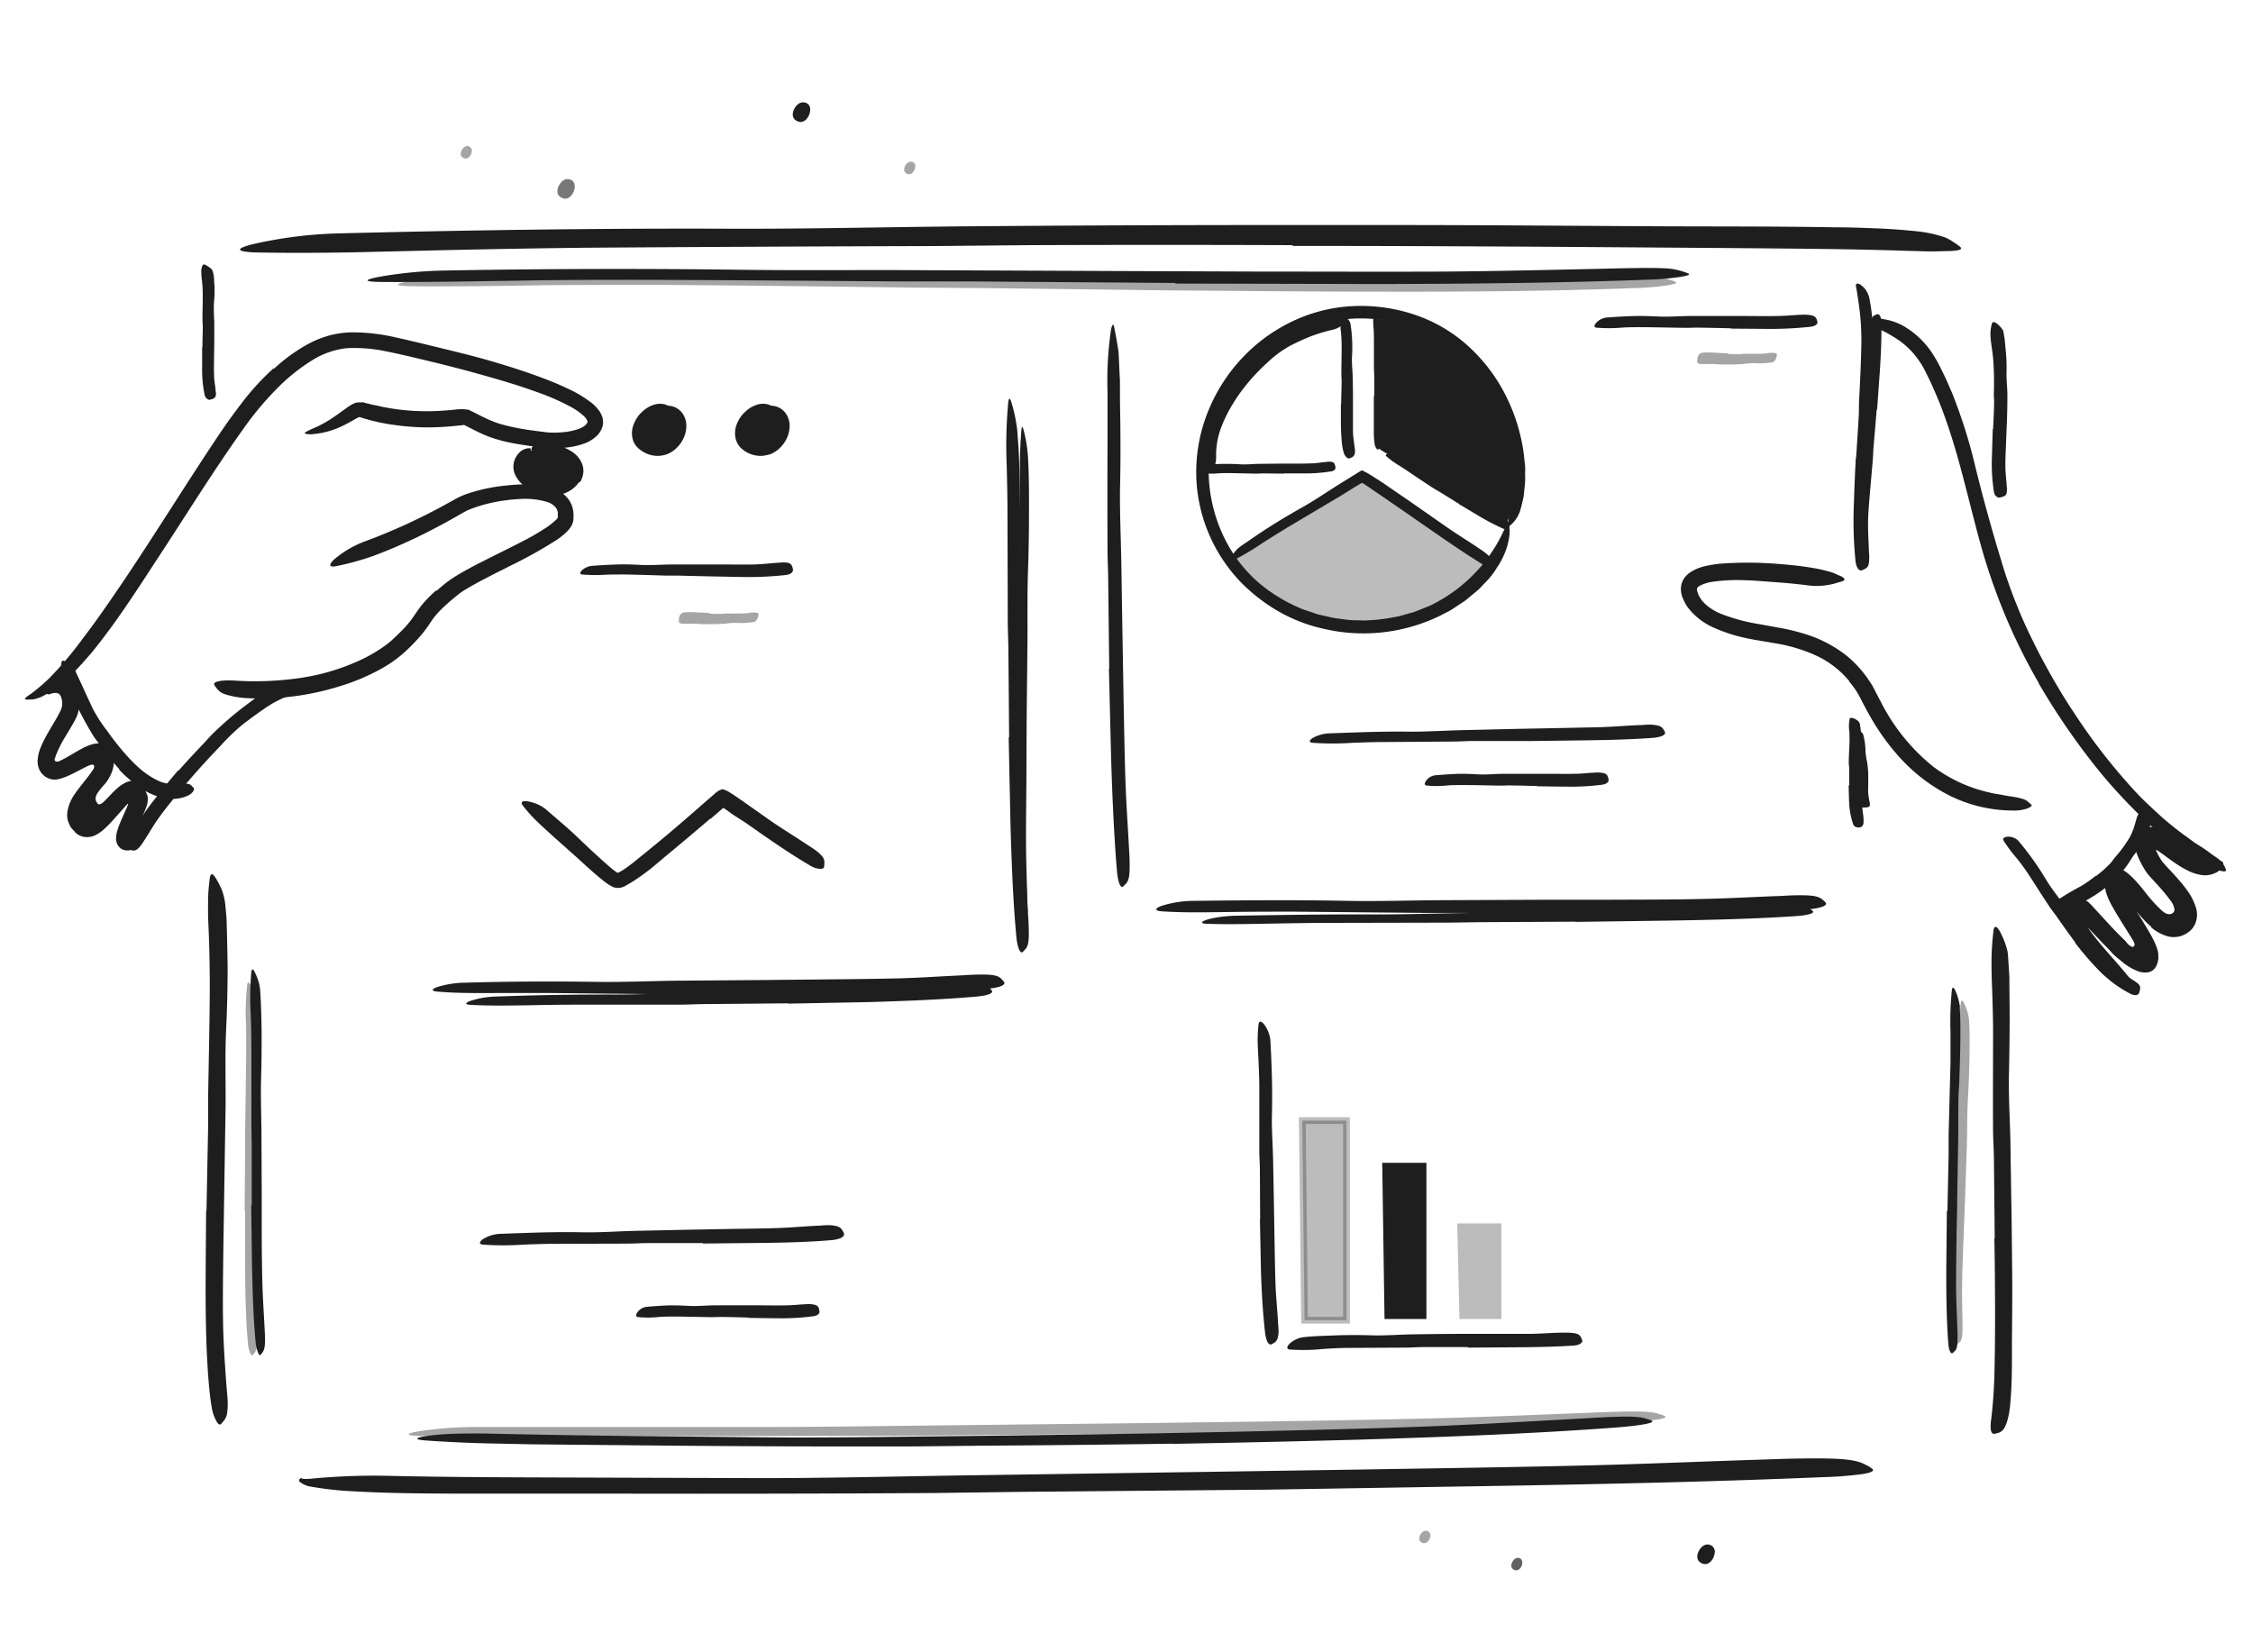 <svg xmlns="http://www.w3.org/2000/svg" width="236" height="173" fill="none"><path fill="#1E1E1E" d="m128.725 58.68 13.818-9.196 13.818 9.814s-15.614 14.07-27.636-.617z" opacity=".3"/><path fill="#1E1E1E" d="m21.63 126.801.172-8.806v-3.208c.064-3.775.159-7.545.172-11.316 0-1.674-.022-3.357-.081-5.018-.027-1.062-.105-2.132-.1-3.199 0-.535 0-1.07.023-1.606.022-.535.095-1.07.15-1.602.09-.671.317-.59.657-.036.222.37.42.753.593 1.148.205.533.336 1.092.39 1.66.041.545.118 1.09.132 1.634l.045 1.638c.027 1.089.05 2.182.06 3.276 0 2.187-.055 4.378-.16 6.579-.122 2.636-.027 5.372-.054 8.062-.048 2.959-.095 5.917-.14 8.875-.028 1.815-.056 3.63-.087 5.445-.031 2.754-.081 5.526-.036 8.258.04 2.123.186 4.206.335 6.288l.114 1.361a7.91 7.91 0 0 1-.027 1.815 1.659 1.659 0 0 1-.413.849 2.204 2.204 0 0 1-.25.276c-.14.1-.29 0-.453-.317a4.268 4.268 0 0 1-.49-1.434c-.171-.948-.258-1.91-.34-2.872-.08-.962-.13-1.946-.18-2.926-.087-1.97-.114-3.957-.123-5.949 0-2.958.032-5.93.054-8.893l.037.018zm-.426-90.439c0-.717.037-1.434.037-2.156 0-.258-.037-.521-.032-.785 0-.907.036-1.85.027-2.776-.005-.411-.03-.822-.077-1.23a6.626 6.626 0 0 1-.068-.79 3.91 3.91 0 0 1 0-.399c.02-.138.059-.274.113-.403.068-.173.223-.15.454 0 .136.082.267.171.394.267.124.1.213.237.254.39.072.258.113.523.122.79 0 .268.037.53.046.803a11.44 11.44 0 0 1-.064 1.624c-.024.663-.012 1.326.037 1.988v2.187l-.023 1.36c0 .681-.032 1.362 0 2.038 0 .522.104 1.039.154 1.556 0 .114.036.227.04.34a.695.695 0 0 1-.099.454.667.667 0 0 1-.335.195c-.068 0-.132.046-.19.06a.349.349 0 0 1-.291-.096.744.744 0 0 1-.254-.358c-.2-.938-.293-1.896-.276-2.854v-2.164l.031-.041zm114.199-10.685c-9.185-.034-18.368-.034-27.55 0l-10.046.095c-11.811.033-23.62.09-35.424.168-5.237.045-10.504.145-15.704.258l-10.028.24c-3.346.05-6.692.069-10.033 0-2.094-.108-1.813-.453-.054-.88a45.364 45.364 0 0 1 8.835-1.111c13.637-.34 27.27-.544 41.028-.49 8.224.032 16.774-.186 25.197-.254 9.255-.076 18.509-.12 27.763-.132h17.087c8.614 0 17.291.077 25.841.123 6.655.04 13.183 0 19.775.113 1.451 0 2.874.05 4.343.11a62.763 62.763 0 0 1 4.715.348 13.388 13.388 0 0 1 2.566.59c.345.147.674.33.979.55.242.146.471.313.684.498.209.245-.253.359-1.219.395-.476 0-1.102.032-1.854.036-.378 0-.781-.009-1.211-.027l-1.387-.036c-5.83-.2-11.864-.227-17.98-.286l-18.537-.131c-9.239-.055-18.524-.1-27.79-.096l.004-.081zm73.542 104.006-.082-8.14c0-.989-.081-1.978-.09-2.967-.027-3.494 0-6.987 0-10.481 0-1.552-.055-3.108-.104-4.646a56.344 56.344 0 0 1-.059-2.967c.016-.992.084-1.983.204-2.968.068-.617.335-.535.648 0 .191.345.356.702.494 1.071.086.222.168.454.24.722l.105.394c0 .136.031.272.04.418l.096 1.506.045.753v.753l.027 3.022c0 2.015-.023 4.038-.068 6.071-.072 2.427.1 4.954.15 7.441.039 2.722.081 5.457.127 8.203l.054 5.055c.027 2.554 0 5.118-.023 7.658 0 1.979.023 3.92-.131 5.899-.041.453-.059.866-.136 1.316-.05.349-.124.695-.222 1.034a2.875 2.875 0 0 1-.281.69 1.071 1.071 0 0 1-.735.585 1.633 1.633 0 0 1-.385.077c-.19 0-.295-.195-.331-.494a2.865 2.865 0 0 1 0-.54c0-.209.045-.454.077-.726.193-1.706.301-3.42.322-5.136.041-1.779.054-3.594.054-5.418 0-2.722-.022-5.445-.072-8.167l.036-.018zm-.172-84.736c.045-.908.095-1.86.108-2.786 0-.34-.036-.676-.027-1.012a33.33 33.33 0 0 0-.072-3.562c-.046-.53-.132-1.07-.204-1.61a7.293 7.293 0 0 1-.082-1.044c.008-.353.061-.704.159-1.044.054-.217.263-.186.512 0 .14.109.269.23.385.363.07.076.134.156.191.24.032.042.05.087.081.133.015.044.027.09.037.136l.081.494.046.25.022.245.091 1.002c.071.707.098 1.418.082 2.128-.032.862.095 1.743.09 2.61 0 .957-.022 1.905-.059 2.853l-.072 1.747c-.023.885-.086 1.77-.082 2.64 0 .681.086 1.362.132 2.024 0 .15.036.295.036.454 0 .553-.086.726-.485.83a2.12 2.12 0 0 1-.259.073c-.281.04-.553-.19-.621-.594a18.772 18.772 0 0 1-.208-3.73l.081-2.818.037-.022zm-76.661 111.088-25.192.227-9.19.122a4115 4115 0 0 1-32.392.064H50.972c-3.056 0-6.116 0-9.18-.064-1.533-.032-3.07-.082-4.602-.172a34.67 34.67 0 0 1-4.624-.499 2.296 2.296 0 0 1-1.165-.504.226.226 0 0 1-.073-.177.212.212 0 0 1 .055-.1c.054-.041.095-.081.127-.109.031-.027.036-.05.04-.041.005.01.041.096.173.114.317.023.636.015.952-.023a70.034 70.034 0 0 1 8.051-.29c6.211.145 12.44.154 18.683.177l18.777.059c7.517.036 15.342-.173 23.03-.286l25.388-.368 15.613-.236c7.879-.131 15.799-.24 23.624-.426 6.08-.145 12.037-.408 18.052-.599 1.324-.041 2.621-.1 3.958-.122 4.951-.096 6.546.063 7.603.657.244.113.474.255.684.422.213.236-.163.395-1.051.536a38.18 38.18 0 0 1-4.081.322c-10.726.454-22.059.717-33.438.907l-25.415.413-.041-.004zm-26.408-78.802-.073-8.861c0-1.076-.063-2.151-.068-3.23l-.031-11.39c0-1.687-.041-3.38-.082-5.05a49.03 49.03 0 0 1 .154-6.47c.073-.684.195-.566.367 0 .279.925.475 1.873.585 2.832l.118 1.638.054.821.028.821c.022 1.099.05 2.192.077 3.29.045 2.196.059 4.397 0 6.606-.046 2.645.09 5.395.131 8.099.046 2.973.088 5.948.127 8.925.027 1.815.053 3.645.077 5.49.05 2.772.077 5.558.168 8.307.068 2.137.222 4.233.335 6.352 0 .454.064.908.077 1.393.064 1.738 0 2.305-.408 2.682a1.792 1.792 0 0 1-.24.245c-.254.163-.557-.536-.657-1.815-.34-3.77-.49-7.754-.599-11.752-.063-2.971-.127-5.957-.185-8.938l.045.005zm10.486-7.209-.104-8.993c0-1.093-.064-2.187-.073-3.28a1238.49 1238.49 0 0 1 0-11.566v-5.131c-.075-2.197.05-4.396.372-6.57.177-.712.277-.545.372.027.063.295.131.699.226 1.193l.132.799.059.454.022.453.073 1.66.045.831v.83c0 1.11.012 2.222.037 3.335.022 2.224.031 4.456-.023 6.702-.054 2.681.082 5.472.131 8.217.046 3.025.094 6.05.146 9.074l.095 5.572c.059 2.813.099 5.64.199 8.43.077 2.173.231 4.297.345 6.443.022.453.059.934.072 1.41.05 1.775-.031 2.346-.453 2.723-.077.088-.161.17-.249.245-.259.154-.54-.549-.631-1.837-.312-3.816-.48-7.859-.603-11.92-.072-3.012-.149-6.043-.222-9.074l.032-.027zM81.975 104.13l-9.148-.023c-1.115 0-2.226.046-3.337.032l-11.787-.127h-5.218c-2.221 0-4.447.045-6.673-.15-.694-.054-.59-.268 0-.481a10.34 10.34 0 0 1 2.938-.454c4.533-.131 9.04-.149 13.6-.086 2.72.046 5.572-.077 8.364-.118l9.217-.072 5.671-.055c2.86-.032 5.74-.05 8.578-.122 2.212-.059 4.374-.213 6.56-.313.48-.023.947-.064 1.437-.073 1.813-.05 2.389.064 2.765.495.093.09.176.188.249.295.15.335-.562.589-1.867.698-3.89.322-8.007.454-12.141.518l-9.23.072.022-.036zm82.047-8.43-10.717-.078h-3.908l-13.782-.131c-2.035 0-4.08 0-6.106.027-2.603.023-5.2.114-7.821-.063-.825-.06-.684-.327 0-.577a11.385 11.385 0 0 1 3.437-.521c5.295-.06 10.599-.105 15.944 0 3.201.063 6.528-.046 9.797-.068l10.794-.046h6.646c3.35-.022 6.719 0 10.046-.086 2.589-.05 5.123-.195 7.68-.295.562 0 1.115-.063 1.682-.077 2.103-.054 2.784.054 3.232.48.112.086.213.185.3.296.204.331-.653.608-2.19.717-4.565.317-9.389.394-14.226.453l-10.813.032.005-.063zm30.398-47.704c.104-1.534.208-3.068.29-4.601.027-.558 0-1.12.041-1.679.109-1.97.195-3.938.231-5.898 0-.871-.027-1.747-.113-2.605a40.195 40.195 0 0 0-.454-3.207c-.059-.323.136-.39.454-.191.207.137.39.31.539.508.184.261.319.553.399.862.219 1.154.357 2.321.413 3.494.031.58.05 1.157.045 1.738-.005.58 0 1.157-.054 1.737-.091 1.384-.032 2.822-.073 4.234-.045 1.551-.118 3.103-.186 4.65l-.136 2.863c-.063 1.438-.149 2.89-.163 4.324 0 1.112.068 2.205.109 3.308 0 .24.036.476.041.721 0 .908-.091 1.194-.517 1.361a2.038 2.038 0 0 1-.268.127c-.281.082-.585-.294-.653-.957a42.428 42.428 0 0 1-.167-6.143c.045-1.552.113-3.104.195-4.656l.027.01zM135.012 35.3a16.493 16.493 0 0 0-8.296 12.105 16.053 16.053 0 0 0 2.14 10.06 14.87 14.87 0 0 0 3.173 3.725 17.044 17.044 0 0 0 4.221 2.536c.376.168.78.272 1.165.413l.59.2.607.14c.404.087.803.195 1.211.264l1.242.167a8.92 8.92 0 0 0 1.101.064c.368 0 .739.036 1.106 0 .739-.03 1.475-.107 2.204-.231.362-.069.725-.123 1.083-.2l1.066-.3.526-.15.512-.204 1.02-.403a16.239 16.239 0 0 0 4.565-3.204c.313-.344.653-.662.948-1.025l.843-1.112a14.607 14.607 0 0 0 1.405-2.413c.249-.527.417-.74.54-.676.122.063.185.394.136.934a7.148 7.148 0 0 1-.581 2.142 7.98 7.98 0 0 1-.725 1.306 7.532 7.532 0 0 1-1.025 1.362l-.539.567a4.56 4.56 0 0 1-.562.544l-1.202.998-1.305.863a5.039 5.039 0 0 1-.68.38l-.694.36a18.32 18.32 0 0 1-12.109 1.36 16.765 16.765 0 0 1-5.694-2.4 18.594 18.594 0 0 1-2.901-2.36 16.731 16.731 0 0 1-4.729-10.126 16.952 16.952 0 0 1 1.265-8.127 17.951 17.951 0 0 1 4.806-6.637 17.664 17.664 0 0 1 4.275-2.723 16.564 16.564 0 0 1 4.891-1.347c2.55-.283 5.13-.008 7.562.807a15.864 15.864 0 0 1 6.401 4.048 17.696 17.696 0 0 1 3.333 4.795 19.133 19.133 0 0 1 1.686 5.581c.05.431.095.858.145 1.284.05.427 0 .858.023 1.293.005.373-.016.746-.064 1.116-.036.336-.068.639-.095.908-.109.553-.222.993-.326 1.361a3.117 3.117 0 0 1-.358.844 3.496 3.496 0 0 1-.744.862c-.172.1-.222-.181-.154-.74.023-.28.104-.626.163-1.043.059-.418.113-.908.19-1.452a18.02 18.02 0 0 0-1.786-9.692 15.564 15.564 0 0 0-6.922-7.146 16.444 16.444 0 0 0-7.349-1.624c-2.542.04-5.035.712-7.254 1.956l-.05-.01z"/><path fill="#1E1E1E" d="M140.49 42.247c0-.753.04-1.511.045-2.269 0-.276-.032-.553-.027-.83 0-.971.036-1.951.027-2.927 0-.453-.023-.866-.055-1.293a7.519 7.519 0 0 1-.049-1.656c.027-.177.254-.168.494-.036a1.026 1.026 0 0 1 .539.699c.176 1.119.229 2.254.159 3.384-.045.686.05 1.389.068 2.083.023.767.027 1.534.032 2.3v3.567c.022.553.118 1.089.181 1.633.022.118.032.238.032.358a2.282 2.282 0 0 1-.027.286.625.625 0 0 1-.404.404 1.651 1.651 0 0 1-.172.064c-.172.04-.363-.141-.531-.454a5.716 5.716 0 0 1-.267-1.484 23.64 23.64 0 0 1-.077-1.52v-2.268l.032-.041zm3.459-.74c0-.73.027-1.461 0-2.196 0-.268-.032-.536-.032-.803v-2.84c0-.422 0-.844-.036-1.262a8.667 8.667 0 0 1 0-1.61c.041-.336.685.077.744.684.109 1.087.145 2.18.108 3.272-.027.658.055 1.361.082 2.014.023.745.041 1.489.041 2.233v1.36c0 .695-.027 1.39-.045 2.079 0 .535.036 1.062.045 1.597.009.116.009.233 0 .35a.877.877 0 0 1-.132.453.45.45 0 0 1-.24.181.604.604 0 0 1-.131.05c-.127.032-.254-.158-.349-.48a8.002 8.002 0 0 1-.096-1.434v-3.666l.041.018zm-9.472 8.103-2.135-.023c-.258 0-.517.028-.78.023l-2.756-.059c-.408 0-.816 0-1.22.032a6.687 6.687 0 0 1-1.564-.04c-.163-.033-.14-.219 0-.414a1.036 1.036 0 0 1 .68-.453 14.027 14.027 0 0 1 1.573-.087c.531 0 1.057 0 1.592.041.639.041 1.301-.027 1.954-.045l2.153-.023h1.328c.671 0 1.36 0 2.013-.027.517 0 1.025-.1 1.542-.145.113 0 .222-.032.34-.032.421 0 .557.063.639.363.021.065.037.132.05.2.036.226-.141.417-.454.453-.928.15-1.866.221-2.806.213h-2.144l-.005.023zm18.334 3.154-1.949-1.207c-.241-.145-.486-.277-.721-.426a133.36 133.36 0 0 1-2.466-1.638c-.363-.245-.735-.49-1.102-.722a9.237 9.237 0 0 1-1.36-.984c-.259-.232.421-.413.956-.087.957.586 1.918 1.157 2.852 1.815.558.395 1.201.7 1.813 1.044.671.377 1.333.771 1.995 1.161l1.224.722c.621.358 1.238.74 1.859 1.089.485.276.984.503 1.473.762.109.054.218.104.322.168.39.236.476.367.413.635 0 .06-.023.127-.041.182-.073.186-.322.226-.626.095a24.757 24.757 0 0 1-2.67-1.407l-1.972-1.175v-.027zm-7.361-.322-2.077-1.42a10.603 10.603 0 0 0-.517-.336l-.131-.086s-.036-.032-.054-.032a.254.254 0 0 0-.059.032l-.186.109-.544.326c-.526.318-1.038.663-1.569.976l-5.594 3.321c-.821.5-1.641 1.02-2.448 1.529a29.04 29.04 0 0 1-3.174 1.883c-.349.168-.381 0-.199-.313.123-.211.264-.412.421-.599.203-.258.445-.483.717-.667 1.038-.712 2.067-1.43 3.132-2.1a77.723 77.723 0 0 1 3.251-1.929c1.315-.744 2.616-1.638 3.93-2.46l1.084-.67.539-.336.413-.255.222-.122.054-.032.055.027.118.06c.149.077.303.15.453.235l.304.182c.19.113.367.236.548.35.363.23.717.453 1.075.707l2.597 1.783 3.904 2.723c1.011.698 2.04 1.324 3.051 2.005.222.154.453.295.666.454.294.21.558.461.785.744.115.167.167.37.145.571a1.65 1.65 0 0 1 0 .223c-.028.095-.145.1-.349.068a2.262 2.262 0 0 1-.776-.322c-1.813-1.112-3.694-2.414-5.571-3.712-1.392-.962-2.788-1.946-4.194-2.895l-.022-.022zm14.542 25.172h-5.69c-.689 0-1.36.054-2.072.059l-7.317.05c-1.083 0-2.171.045-3.241.081a30.33 30.33 0 0 1-4.162 0c-.453-.04-.363-.276 0-.508a3.965 3.965 0 0 1 1.813-.485c2.798-.1 5.608-.218 8.451-.173 1.695 0 3.463-.104 5.195-.154l5.731-.136 3.531-.068 5.336-.109c1.36-.045 2.72-.159 4.08-.218.304 0 .599-.04.907-.045.403-.028.807.012 1.197.118a.822.822 0 0 1 .512.404 1.5 1.5 0 0 1 .145.258c.091.282-.376.508-1.183.59-2.403.182-4.951.24-7.512.272l-5.73.073.009-.01zM73.62 130.205h-5.825c-.707 0-1.415.055-2.122.055l-7.498.022c-1.106 0-2.221.041-3.323.082-1.42.102-2.846.102-4.266 0-.453-.046-.367-.313 0-.572a3.713 3.713 0 0 1 1.854-.558c2.865-.104 5.748-.227 8.659-.159 1.736.032 3.545-.104 5.322-.149l5.894-.127 3.627-.064c1.813-.036 3.658-.045 5.472-.104 1.405-.046 2.788-.177 4.189-.245.308 0 .612-.046.906-.05a3.4 3.4 0 0 1 1.229.127.87.87 0 0 1 .526.453c.056.093.105.19.145.291.09.327-.39.585-1.215.68-2.457.214-5.064.273-7.707.304l-5.871.059.005-.045zm87.429-47.872a159.53 159.53 0 0 0-2.942-.068c-.358 0-.716.032-1.074.022-1.261-.022-2.526-.058-3.79-.058-.563 0-1.125 0-1.682.045a10.39 10.39 0 0 1-2.158 0c-.227-.036-.191-.277 0-.522a1.36 1.36 0 0 1 .929-.544 57.158 57.158 0 0 1 2.176-.145c.73-.032 1.465 0 2.203.04.885.06 1.814-.04 2.698-.054h4.787c.907 0 1.854.023 2.775 0 .716 0 1.419-.1 2.135-.127a4.2 4.2 0 0 1 .476 0c.598.05.784.181.866.522.023.075.04.153.05.231.022.259-.24.454-.649.513a25.353 25.353 0 0 1-3.848.204c-.984 0-1.972-.027-2.961-.032l.009-.027zM78.44 138.009c-.98-.032-1.963-.059-2.942-.068-.359 0-.717.027-1.075.023-1.26-.023-2.525-.059-3.79-.064-.562 0-1.124 0-1.682.05a10.66 10.66 0 0 1-2.158 0c-.226-.036-.19-.277 0-.526a1.365 1.365 0 0 1 .907-.54c.72-.064 1.446-.118 2.176-.146.73-.027 1.465 0 2.203.041.885.055 1.814-.041 2.698-.054h4.787c.907 0 1.854.023 2.775 0 .716 0 1.419-.095 2.135-.123.151-.008.302-.008.453 0 .599.05.79.182.866.522.023.077.04.156.05.236.023.254-.24.454-.648.508a25.929 25.929 0 0 1-3.85.209c-.983 0-1.971-.032-2.96-.032l.055-.036zM181.318 34.388a234.576 234.576 0 0 0-3.568-.072c-.43 0-.866.031-1.301.022-1.528-.022-3.06-.063-4.588-.068-.68 0-1.36 0-2.035.05a15.69 15.69 0 0 1-2.612 0c-.272-.032-.231-.277 0-.522a1.764 1.764 0 0 1 1.129-.544c.88-.064 1.764-.118 2.648-.145.884-.028 1.772 0 2.665.04 1.066.06 2.177-.036 3.265-.05h5.816c1.12 0 2.267.028 3.359 0 .862 0 1.714-.1 2.58-.13.19 0 .376-.024.571 0 .716.04.957.185 1.061.525.028.076.051.153.068.232.032.258-.281.453-.771.503a38.215 38.215 0 0 1-4.687.218l-3.586-.027-.014-.032z"/><path fill="#1E1E1E" d="M181 37.07c.412.027.83.031 1.251.027.154 0 .308-.041.454-.041h1.659a6.59 6.59 0 0 0 .735-.05c.315-.07.641-.07.956 0 .1.027.082.25 0 .477-.081.226-.217.453-.385.453a7.206 7.206 0 0 1-1.859.1c-.39-.001-.78.03-1.165.09-.431.028-.871.042-1.306.05h-.812c-.412 0-.825-.045-1.242-.054-.322 0-.648.028-.988 0a1.284 1.284 0 0 1-.227 0c-.277-.05-.327-.2-.272-.513 0-.068 0-.136.036-.2a.615.615 0 0 1 .408-.453 7.488 7.488 0 0 1 1.528 0c.395 0 .798.05 1.215.045l.014.069zM74.32 64.27c.412.028.834.032 1.255.028.154 0 .304-.04.454-.04h1.66c.246-.004.493-.02.738-.05.314-.071.639-.071.952 0 .1.026.087.249 0 .476-.086.227-.217.453-.385.453a7.355 7.355 0 0 1-1.854.105 6.829 6.829 0 0 0-1.17.086c-.454.027-.866.04-1.306.05h-.812c-.412 0-.825-.046-1.237-.055-.322 0-.653.032-.989 0a1.262 1.262 0 0 1-.227 0c-.28-.05-.33-.2-.276-.512 0-.068 0-.136.036-.2a.64.64 0 0 1 .408-.454 7.473 7.473 0 0 1 1.528 0c.4 0 .803.05 1.215.046l.01.068z" opacity=".4"/><path fill="#1E1E1E" d="M70.29 43.281c-2.218-2.015-5.101 2.45-2.399 3.558 2.843 1.166 4.693-3.826 1.256-3.703"/><path fill="#1E1E1E" d="M69.795 47.597a2.772 2.772 0 0 1-1.474.095c-.47-.094-.912-.3-1.287-.599a2.165 2.165 0 0 1-.69-.875 2.489 2.489 0 0 1 .05-1.815c.2-.516.524-.975.944-1.334.366-.34.81-.585 1.292-.713a1.976 1.976 0 0 1 1.002 0c.319.089.6.278.802.54.127.159-.086.318-.353.454a2.08 2.08 0 0 1-.735.227 1.228 1.228 0 0 0-.87.172 3.022 3.022 0 0 0-.875.822 1.276 1.276 0 0 0-.222.703c-.006.218.054.433.172.617a1.592 1.592 0 0 0 1.419.626 1.66 1.66 0 0 0 .961-.454 1.96 1.96 0 0 0 .676-1.51.826.826 0 0 0-.222-.509.934.934 0 0 0-.454-.222l-.231-.037c-.304-.058-.417-.104-.508-.485 0-.082-.05-.159-.063-.227a.505.505 0 0 1 .521-.567c.33-.041.664 0 .975.118.37.147.686.403.907.735.215.33.338.713.358 1.107.018.352-.028.704-.136 1.04a3.315 3.315 0 0 1-.735 1.265 3.13 3.13 0 0 1-1.233.84l.01-.014zm11.266-4.316c-2.217-2.015-5.1 2.45-2.399 3.558 2.843 1.166 4.693-3.826 1.256-3.703"/><path fill="#1E1E1E" d="M80.571 47.597a2.79 2.79 0 0 1-1.478.095c-.47-.094-.912-.3-1.287-.599a2.114 2.114 0 0 1-.662-.875 2.489 2.489 0 0 1 .045-1.815c.2-.516.524-.975.943-1.334.366-.34.81-.585 1.292-.713a1.976 1.976 0 0 1 1.002 0c.319.089.6.278.803.54.127.159-.086.318-.354.454a2.08 2.08 0 0 1-.734.227 1.228 1.228 0 0 0-.87.172c-.344.212-.64.491-.871.822a1.244 1.244 0 0 0-.227.703c-.005.218.055.433.172.617a1.597 1.597 0 0 0 1.424.626c.36-.043.695-.202.956-.454a1.96 1.96 0 0 0 .676-1.51.776.776 0 0 0-.222-.509.934.934 0 0 0-.43-.222l-.232-.037c-.3-.058-.417-.104-.508-.485 0-.082-.05-.159-.063-.227a.505.505 0 0 1 .521-.567c.33-.041.665 0 .975.118.37.147.686.403.907.735.215.33.338.713.358 1.107.018.352-.028.704-.136 1.04a3.315 3.315 0 0 1-.735 1.265 3.13 3.13 0 0 1-1.233.84l-.032-.014zm-34.85 14.292a24.31 24.31 0 0 1 1.088-.908c.397-.297.81-.571 1.238-.821a39.89 39.89 0 0 1 2.434-1.316c1.623-.83 3.246-1.606 4.815-2.436a24.67 24.67 0 0 0 1.65-.971c.49-.299.946-.65 1.36-1.048.095-.123.109-.127.122-.195.014-.069 0-.173 0-.25a2.49 2.49 0 0 0 0-.268 1.099 1.099 0 0 0-.167-.453 1.858 1.858 0 0 0-.939-.645 8.244 8.244 0 0 0-2.978-.304c-1.06.06-2.113.211-3.147.454a15.37 15.37 0 0 0-1.527.454c-.245.086-.49.181-.717.281l-.321.163-.354.205c-1.813 1.043-3.654 2.023-5.53 2.88a49.943 49.943 0 0 1-3.682 1.53 28.31 28.31 0 0 1-3.84 1.057c-.811.163-.784-.186-.218-.708a10.771 10.771 0 0 1 3.033-1.815 62.828 62.828 0 0 0 8.95-4.11l.906-.5c.343-.177.7-.329 1.066-.453 1.346-.45 2.74-.74 4.152-.867a14.043 14.043 0 0 1 4.08.104c.37.082.73.2 1.075.354.384.166.733.403 1.029.7.318.323.55.723.67 1.16l.073.323.027.322c.012.102.012.206 0 .308v.345c-.03.155-.074.307-.13.454-.06.137-.137.267-.228.386-.07.099-.147.193-.23.28a2.304 2.304 0 0 1-.237.237 7.75 7.75 0 0 1-.956.748 46.637 46.637 0 0 1-4.842 2.7c-1.618.826-3.264 1.615-4.76 2.527-.231.145-.453.29-.657.454-.204.163-.408.327-.617.504-.422.354-.825.717-1.206 1.093a7.71 7.71 0 0 0-1.01 1.198c-.31.487-.648.955-1.012 1.402a21.01 21.01 0 0 1-1.813 1.878 13.36 13.36 0 0 1-2.149 1.561 21.991 21.991 0 0 1-4.787 2.042 27.934 27.934 0 0 1-7.839 1.234c-.58 0-1.156 0-1.745-.036a9.028 9.028 0 0 1-2.267-.404 1.696 1.696 0 0 1-.907-.653 2.191 2.191 0 0 1-.24-.345c-.136-.332.78-.531 2.267-.427 2.27.139 4.55.041 6.8-.29a22.773 22.773 0 0 0 6.546-2.01c.756-.369 1.48-.798 2.167-1.284.164-.123.331-.24.49-.368.159-.127.3-.245.453-.394.322-.3.64-.6.939-.908.292-.295.57-.606.83-.93.253-.313.453-.635.743-1.043.287-.429.608-.832.961-1.207.345-.368.698-.708 1.052-1.021l.036.05z"/><path fill="#1E1E1E" d="M28.69 38.635a17.558 17.558 0 0 1 3.68-2.654 10.654 10.654 0 0 1 2.2-.862 9.764 9.764 0 0 1 2.347-.309c1.499.003 2.992.175 4.452.513 1.433.313 2.793.645 4.194.985 2.026.499 4.08.98 6.07 1.57 1.773.522 3.536 1.084 5.282 1.746.87.327 1.736.686 2.588 1.094.893.404 1.734.913 2.507 1.515.211.172.406.364.58.572.21.241.374.52.481.821.125.353.134.736.027 1.094-.107.32-.282.614-.512.862-.4.401-.887.704-1.423.885a7.247 7.247 0 0 1-1.465.363 10.6 10.6 0 0 1-2.91.045 48.62 48.62 0 0 1-2.757-.4 15.99 15.99 0 0 1-2.824-.734 16.093 16.093 0 0 1-1.333-.595l-1.197-.608a.417.417 0 0 0-.263 0l-.503.05a29.404 29.404 0 0 1-3.146.177 24.794 24.794 0 0 1-3.572-.272c-.3-.036-.594-.09-.907-.145a12.06 12.06 0 0 1-.88-.182c-.29-.072-.584-.136-.875-.222l-.453-.132-.213-.068-.109-.032s-.027 0-.032-.027a.453.453 0 0 0-.258.073c-.181.09-.38.209-.58.322-.4.222-.816.454-1.247.64-.87.4-1.803.65-2.756.74a2.445 2.445 0 0 1-.744 0c-.154-.032-.222-.073-.213-.123.01-.05.34-.223.848-.454a11.33 11.33 0 0 0 1.917-1.02 26.51 26.51 0 0 0 1.184-.827l.684-.485.218-.136a2.12 2.12 0 0 1 .38-.186.53.53 0 0 1 .205-.06 1.54 1.54 0 0 1 .208-.026c.073 0 .14.031.213 0h.209v.036-.036h.054l.25.068.158.04.322.082c.213.055.453.1.648.136l.649.15.653.118c.87.152 1.75.252 2.633.3a24.73 24.73 0 0 0 2.657 0c.453-.028.907-.06 1.36-.105l.69-.068h.185c.103-.012.206-.012.308 0 .113 0 .226.013.336.036h.122l.159.06.907.453c.263.136.521.268.775.386.49.236.996.436 1.514.599 1.095.31 2.212.537 3.341.68l.875.118c.277.032.617.082.834.1.541.032 1.084.022 1.623-.032a6.848 6.848 0 0 0 1.528-.322 3.17 3.17 0 0 0 .594-.29c.14-.118.286-.232.322-.34a.234.234 0 0 0 .036-.236 1.61 1.61 0 0 0-.358-.49 6.905 6.905 0 0 0-1.414-.99 24.723 24.723 0 0 0-3.473-1.52c-2.425-.88-4.946-1.583-7.453-2.268a157.69 157.69 0 0 0-4.157-1.048c-1.392-.336-2.793-.676-4.167-.948a16.368 16.368 0 0 0-4.08-.35 8.485 8.485 0 0 0-3.708 1.266 19.83 19.83 0 0 0-3.962 3.24 31.964 31.964 0 0 0-3.31 4.02c-3.087 4.328-5.92 8.915-8.84 13.361-2.267 3.462-4.447 6.897-7.077 10.1l-.906 1.03c-.309.332-.613.672-.943.999a13.336 13.336 0 0 1-2.88 2.268c-.18.095-.335.186-.489.254-.154.068-.295.11-.426.15-.216.08-.445.12-.675.118a3.162 3.162 0 0 1-.517 0c-.186-.041 0-.245.503-.558.72-.536 1.403-1.12 2.045-1.747a37.91 37.91 0 0 0 3.477-4.142c1.12-1.457 2.194-2.986 3.255-4.538 2.135-3.103 4.211-6.352 6.297-9.591 1.55-2.414 3.11-4.837 4.737-7.26a63.323 63.323 0 0 1 2.584-3.562c.454-.58.948-1.161 1.47-1.72a28.704 28.704 0 0 1 1.586-1.564l.045.05z"/><path fill="#1E1E1E" d="M55.618 47.215a1.678 1.678 0 0 0-1.423 1.815c.136 1.24 1.868 2.147 2.97 2.27 2.874.38 5.708-3.63-1.547-4.085z"/><path fill="#1E1E1E" d="M60.655 50.491a3.061 3.061 0 0 1-1.201 1.04c-.44.223-.919.361-1.41.407a3.558 3.558 0 0 1-1.075 0 4.948 4.948 0 0 1-1.628-.703 3.91 3.91 0 0 1-1.255-1.27 2.062 2.062 0 0 1-.218-1.68c.11-.343.304-.655.562-.907.27-.267.632-.421 1.011-.431.25 0 .181.231.077.454a5.04 5.04 0 0 1-.285.68 1.217 1.217 0 0 0-.268.75.675.675 0 0 0 0 .212c.118.419.366.789.707 1.058.5.41 1.115.656 1.76.703a2.66 2.66 0 0 0 1.904-.608 1.066 1.066 0 0 0 .453-.935c-.086-.49-.734-.93-1.4-1.116a5.762 5.762 0 0 0-1.656-.159h-.367a.797.797 0 0 1-.453-.145.807.807 0 0 1-.19-.454c0-.086-.041-.168-.05-.25a.453.453 0 0 1 .126-.371.716.716 0 0 1 .454-.255 4.63 4.63 0 0 1 1.727.041 5.33 5.33 0 0 1 1.814.685c.523.302.934.765 1.17 1.32.13.33.173.685.127 1.035a2.333 2.333 0 0 1-.331.908l-.105-.009zm13.769 9.882-3.405-.082h-1.242c-1.46-.045-2.92-.095-4.38-.118-.648 0-1.296 0-1.94.023-.827.054-1.658.046-2.484-.023-.263-.032-.227-.231 0-.454.3-.267.682-.427 1.083-.453a66.83 66.83 0 0 1 2.526-.14c.843-.028 1.686 0 2.538.044 1.02.055 2.077-.031 3.115-.045h5.544c1.07 0 2.14.023 3.2 0 .821-.023 1.633-.122 2.454-.177.176 0 .358-.036.543-.036.676-.023.93.127 1.025.494.03.083.05.168.063.255.023.276-.258.503-.716.562a35.179 35.179 0 0 1-4.483.213l-3.441-.063zm-.001 25.354a344.01 344.01 0 0 1-4.737 3.988c-.585.48-1.147.993-1.755 1.456-.48.363-.97.722-1.491 1.062a10.48 10.48 0 0 1-.853.504 1.51 1.51 0 0 1-1.36.181l-.394-.213c-.131-.082-.204-.14-.286-.195a4.113 4.113 0 0 1-.453-.35c-.3-.236-.585-.476-.866-.721a83.872 83.872 0 0 1-1.641-1.48l-2.652-2.363c-.553-.508-1.115-1.007-1.655-1.53a15.253 15.253 0 0 1-1.51-1.682c-.29-.382-.054-.513.454-.454a4.105 4.105 0 0 1 1.94.826c1.143 1.002 2.321 1.964 3.414 3.017A89.829 89.829 0 0 0 63.9 90.83c.145.122.295.254.453.358l.195.146.077.059a.154.154 0 0 0 .159 0c.085-.031.166-.072.24-.123.295-.177.581-.37.857-.576.571-.422 1.138-.908 1.705-1.361a155.77 155.77 0 0 0 4.733-3.98l1.441-1.256.726-.63.453-.391c.16-.157.352-.277.562-.354a.34.34 0 0 1 .231-.04c.079.02.156.046.231.076.16.06.312.137.454.232.349.208.49.313.707.453l1.197.835 2.366 1.67c1.229.848 2.48 1.606 3.713 2.427.268.182.544.345.812.536.367.233.696.522.975.857.141.217.197.48.158.735 0 .107-.01.213-.027.318-.045.15-.2.19-.453.181a2.149 2.149 0 0 1-.998-.34c-2.266-1.32-4.533-2.917-6.8-4.51l-1.292-.826-.626-.453-.308-.21-.059-.04h-.023l-.14.123-1.197 1.034v-.054zm57.576 41.982-.027-5.177c0-.626-.055-1.252-.059-1.883v-6.638c0-.984-.046-1.973-.086-2.949-.028-.626-.073-1.252-.087-1.883-.011-.632.021-1.264.096-1.892.045-.39.294-.335.571 0 .365.477.594 1.045.662 1.643.14 2.545.231 5.1.168 7.681-.046 1.543.077 3.144.117 4.723l.096 5.205.054 3.207c.032 1.616.05 3.244.109 4.851.045 1.247.177 2.468.249 3.707 0 .276.045.544.05.821.043.37.009.746-.1 1.102a.8.8 0 0 1-.399.454 1.667 1.667 0 0 1-.249.136c-.277.082-.512-.34-.63-1.066-.254-2.178-.386-4.496-.454-6.806-.036-1.733-.068-3.471-.104-5.209l.023-.027zm21.76 13.389h-4.719c-.576 0-1.147.05-1.723.055l-6.075.031c-.906 0-1.813.059-2.693.114a19.819 19.819 0 0 1-3.445.054c-.363-.036-.322-.308-.027-.599a2.612 2.612 0 0 1 1.487-.694c.58-.068 1.165-.1 1.75-.127l1.754-.068a57.768 57.768 0 0 1 3.532 0c1.414.05 2.878-.072 4.325-.1a443.29 443.29 0 0 1 4.769-.05h7.376c1.142 0 2.266-.104 3.409-.127h.752c.943.032 1.247.155 1.406.558.042.082.076.167.104.255.064.254-.34.526-1.006.544-1.986.132-4.08.163-6.22.177l-4.751.032-.005-.055zm59.801-69.55a61.525 61.525 0 0 1-4.669-10.054 61.454 61.454 0 0 1-1.243-3.83c-1.292-4.537-2.226-9.128-3.758-13.511a41.62 41.62 0 0 0-2.412-5.645 9.79 9.79 0 0 0-1.079-1.529 8.896 8.896 0 0 0-1.36-1.243 14.656 14.656 0 0 0-3.373-1.756c-.757-.299-.58-.535.182-.617a5.954 5.954 0 0 1 1.541.082c.74.123 1.451.38 2.099.758a9.07 9.07 0 0 1 3.151 3.176c.204.313.367.635.544.962l.453.934c.309.622.567 1.262.848 1.897a54.55 54.55 0 0 1 2.466 7.858 186.698 186.698 0 0 0 2.657 9.62 51.106 51.106 0 0 0 1.813 5.126c.68 1.679 1.483 3.312 2.317 4.932 1.056 1.974 2.171 3.93 3.414 5.794a62.208 62.208 0 0 0 6.206 8.063c.87.975 1.813 1.85 2.765 2.722.952.871 1.954 1.67 3.001 2.414l.676.499c.231.154.453.3.707.454.453.285.793.535 1.084.757.29.223.548.368.739.522.296.208.533.49.689.817.062.116.113.238.154.363.068.336-.821.131-2.267-.572a31.98 31.98 0 0 1-5.893-4.32 55.026 55.026 0 0 1-5.114-5.444 72.785 72.785 0 0 1-6.347-9.206l.009-.023zm-19.847-.204a9.922 9.922 0 0 0-3.378-2.632 16.643 16.643 0 0 0-4.293-1.316c-1.12-.208-2.267-.35-3.45-.63a15.87 15.87 0 0 1-3.055-1.017 6.873 6.873 0 0 1-2.721-2.1 4.071 4.071 0 0 1-.453-.79 2.637 2.637 0 0 1-.281-.966c-.039-.399.041-.8.231-1.153.183-.318.438-.59.744-.794a4.728 4.728 0 0 1 1.645-.667 11.78 11.78 0 0 1 1.601-.245 38.82 38.82 0 0 1 5.535 0c1.165.087 2.326.19 3.486.363.576.091 1.156.182 1.728.327.285.073.571.15.852.236s.553.245.839.354c.353.14.507.322.453.426-.055.105-.29.173-.617.259a7.218 7.218 0 0 1-3.105.326 60.672 60.672 0 0 0-3.432-.34c-1.165-.081-2.267-.19-3.418-.213a18.076 18.076 0 0 0-3.287.172 4.068 4.068 0 0 0-1.278.409.757.757 0 0 0-.25.204c-.041.045-.063.136-.041.304.061.248.157.487.286.708l.24.354c.091.113.204.213.304.322a5.498 5.498 0 0 0 1.605 1.02c1.296.513 2.645.881 4.021 1.099l2.348.426c.814.15 1.617.347 2.408.59 1.618.478 3.13 1.26 4.456 2.305.804.66 1.517 1.422 2.122 2.269.154.204.285.426.431.64.068.104.14.222.208.349l.177.335c.227.454.453.876.675 1.298a20.642 20.642 0 0 0 5.441 6.715 15.475 15.475 0 0 0 5.92 2.722c.454.123.934.173 1.406.268.471.095.807.132 1.119.181.257.043.511.1.762.168.176.041.346.102.508.182.123.076.237.166.34.268.09.086.208.163.263.227.054.063-.055.204-.404.358a4.193 4.193 0 0 1-1.618.231 15.012 15.012 0 0 1-6.37-1.465 17.917 17.917 0 0 1-5.413-4.084 23.628 23.628 0 0 1-2.96-4.056 44.362 44.362 0 0 1-1.17-2.164 8.714 8.714 0 0 0-1.201-1.774l.041-.01zm23.673 27.378a112.148 112.148 0 0 1-1.95-2.723c-.236-.331-.489-.64-.716-.975-.794-1.18-1.542-2.387-2.317-3.567a23.303 23.303 0 0 0-1.11-1.515 15.862 15.862 0 0 1-1.433-1.91c-.245-.454.984-.63 1.6.082a31.16 31.16 0 0 1 2.865 4.02c.504.853 1.152 1.647 1.732 2.463.639.908 1.279 1.815 1.945 2.668.413.54.825 1.075 1.26 1.588a25.77 25.77 0 0 0 2.077 2.269c.294.258.603.494.906.73.304.236.644.454.957.654.136.095.281.181.422.272.521.349.625.544.525.944-.027.086-.04.186-.072.267-.113.282-.453.327-.907.109a12.789 12.789 0 0 1-3.59-2.758 36.055 36.055 0 0 1-2.217-2.587l.023-.031zM18.688 80.735a95.896 95.896 0 0 1 2.612-2.827c.322-.34.62-.703.956-1.03a35.495 35.495 0 0 1 3.8-3.234c.598-.454 1.21-.876 1.84-1.28l.634-.372c.223-.104.454-.227.676-.313.24-.096.49-.166.744-.209a6.36 6.36 0 0 1 .385-.054c.127-.014.267 0 .403 0 .336.032.245.38.032.735a3.872 3.872 0 0 1-.385.512c-.07.08-.15.15-.236.21a1.13 1.13 0 0 1-.281.158c-.785.324-1.53.737-2.221 1.23-.74.499-1.47 1.052-2.213 1.61a22.47 22.47 0 0 0-2.457 2.382c-.88.908-1.74 1.842-2.58 2.795a72.382 72.382 0 0 0-1.527 1.783c-.753.908-1.519 1.838-2.208 2.795-.544.74-.98 1.534-1.482 2.296-.114.168-.21.34-.327.504-.453.612-.684.744-1.092.621a1.65 1.65 0 0 1-.277-.086c-.277-.14-.286-.522-.04-1.007a25.67 25.67 0 0 1 2.77-4.256 79.511 79.511 0 0 1 2.443-3.004l.031.041z"/><path fill="#1E1E1E" d="M193.7 82.265v-1.76c0-.214-.046-.422-.041-.64 0-.758.063-1.52.077-2.269 0-.34 0-.68-.023-1.012a3.797 3.797 0 0 1 .041-1.297c.036-.136.277-.118.521 0 .245.118.508.308.544.544.068.422.123.849.159 1.275a7.51 7.51 0 0 1-.036 1.307c-.009.536.014 1.073.068 1.606l.031 1.774v1.098c0 .554 0 1.112.041 1.665 0 .427.127.853.123 1.293v.295a.67.67 0 0 1-.136.395.458.458 0 0 1-.327.123 1.468 1.468 0 0 1-.199 0 .537.537 0 0 1-.454-.409 8.121 8.121 0 0 1-.394-2.223c-.027-.58-.032-1.166-.054-1.751l.059-.014zm2.886-39.375-.331 3.912c-.041.453-.045.952-.086 1.424-.141 1.679-.299 3.353-.426 5.032a52.468 52.468 0 0 0-.109 2.232 14.92 14.92 0 0 1-.195 2.84c-.054.296-.249.255-.453 0a2.265 2.265 0 0 1-.517-1.283c0-.971.027-1.947.072-2.918.046-.97.159-1.946.277-2.922.149-1.166.154-2.386.236-3.584.09-1.316.195-2.632.303-3.947l.2-2.428c.09-1.225.208-2.455.276-3.675.055-.944.046-1.879.077-2.822 0-.209 0-.413.023-.622.041-.78.204-1.03.521-1.143a1.19 1.19 0 0 1 .209-.077c.109-.023.195.054.276.204.1.201.145.425.132.649.036 1.66-.05 3.425-.163 5.186-.095 1.311-.186 2.631-.281 3.943h-.041z"/><path fill="#1E1E1E" d="M194.601 81.503c.022-.399 0-.798 0-1.207 0-.15-.046-.295-.05-.454 0-.535-.032-1.075-.064-1.615a5.817 5.817 0 0 0-.095-.708 2.355 2.355 0 0 1-.063-.907c0-.096.19-.105.376-.05a.649.649 0 0 1 .453.34c.163.591.247 1.202.25 1.815.032.38.091.758.177 1.13.063.424.1.851.113 1.28v.794c0 .4-.023.794 0 1.189.031.305.079.608.145.907.015.066.026.133.032.2 0 .25-.068.322-.404.358a1.978 1.978 0 0 1-.231 0 .505.505 0 0 1-.531-.276 4.394 4.394 0 0 1-.176-1.62c0-.404.031-.808 0-1.207l.068.031zm-50.054-47.991v13.562l13.197 8.054c1.31-3.73 3.812-13.952-6.107-19.374 0 0-4.434-2.768-7.09-2.242zm20.499 63.027-9.779.05-3.567.05-12.576.027c-1.859 0-3.727.036-5.572.068-2.371.036-4.756.109-7.127.027-1.473-.05.399-.798 3.124-.848 4.837-.082 9.674-.155 14.557-.132 2.92 0 5.957-.095 8.94-.14l9.851-.141 6.061-.082c3.061-.05 6.134-.086 9.172-.168 2.362-.063 4.674-.19 7.008-.29l1.533-.068c1.922-.06 2.539 0 2.956.327.098.062.189.135.272.217.181.245-.594.454-2 .536-4.161.272-8.563.38-12.979.453l-9.869.136-.005-.022zm-82.541 8.553-8.41.077c-1.024 0-2.048.064-3.068.064H60.21c-1.6 0-3.21.027-4.797.063-2.04.023-4.08.068-6.129-.045-.634-.037-.548-.223 0-.418a9.45 9.45 0 0 1 2.72-.453c4.153-.159 8.31-.218 12.508-.209 2.512 0 5.123-.118 7.707-.182l8.469-.158 5.213-.105c2.63-.059 5.273-.109 7.884-.199 2.03-.078 4.016-.232 6.025-.341.453-.022.875-.059 1.324-.077a10.324 10.324 0 0 1 1.758.041c.299.028.578.16.789.372.087.074.163.16.227.254.141.295-.508.508-1.709.617-3.573.309-7.358.454-11.153.567l-8.486.164-.055-.032zm24.002-27.85.118-8.13v-2.968l.19-10.436a132.48 132.48 0 0 0 0-4.632c0-1.97 0-3.952.168-5.921.045-.617.136-.535.267 0 .218.854.36 1.725.426 2.604.118 2.015.114 4.025.109 6.044a178.266 178.266 0 0 1-.104 6.066c-.082 2.427-.036 4.955-.054 7.436-.031 2.723-.059 5.454-.087 8.195l-.022 5.009c0 2.545-.055 5.1-.041 7.627 0 1.964.082 3.888.122 5.83 0 .427 0 .844.037 1.275 0 1.597-.05 2.105-.34 2.45a1.71 1.71 0 0 1-.182.227c-.186.15-.408-.5-.453-1.67-.186-3.466-.213-7.128-.218-10.798 0-2.723.028-5.468.041-8.204l.023-.004zm113.064 14.506c.537-.406 1.04-.853 1.505-1.339.168-.181.295-.4.454-.585a14.046 14.046 0 0 0 1.573-2.15 6.07 6.07 0 0 0 .453-1.09c.077-.245.136-.49.213-.73.058-.249.159-.486.299-.699.091-.14.454-.027.744.2s.562.59.48.907a8.482 8.482 0 0 1-1.546 3.017c-.212.27-.41.55-.593.84a8.603 8.603 0 0 1-.594.853 13.202 13.202 0 0 1-1.573 1.642c-.363.295-.717.6-1.107.862l-.453.304-.453.272c-.295.196-.621.336-.907.518-.477.28-.974.524-1.487.73a1.75 1.75 0 0 1-.345.123c-.453.081-.621 0-.761-.34a1.525 1.525 0 0 1-.091-.236.62.62 0 0 1 .313-.69 29.323 29.323 0 0 1 2.226-1.307c.563-.331 1.1-.706 1.605-1.12l.045.018z"/><path fill="#1E1E1E" d="M225.355 97.074a3.703 3.703 0 0 1-.399-.345l-.249-.24c-.136-.15-.286-.3-.417-.454-.272-.304-.522-.612-.766-.907l-.694-.908a9.033 9.033 0 0 0-.657-.762 4.722 4.722 0 0 0-.658-.58l-.09-.055v-.096c.027-.081.054-.14.072-.217l.045-.195v-.155c0-.195-.077-.2.028-.122.075.05.16.083.249.1.148.042.3.07.453.081h.032v.082c.004.06.012.118.023.177.024.142.056.293.095.454l.032.118.031.081a1 1 0 0 0 .068.177c.063.155.134.307.213.454.454.907 1.12 1.792 1.682 2.722.399.699 1.71 2.65 1.632 3.63.022.262-.01.526-.095.776a1.44 1.44 0 0 1-.453.721 1.24 1.24 0 0 1-.771.254 2.322 2.322 0 0 1-.784-.127 5.852 5.852 0 0 1-1.777-1.075c-.15-.118-.299-.24-.454-.368l-.217-.19-.109-.095-.072-.068-.495-.55c-.698-.694-1.36-1.406-2.026-2.118l-.875-.944-.213-.222-.104-.105-.046-.045.064-.086c.022-.028.05-.068.068-.087a.188.188 0 0 0 .054 0 .37.37 0 0 0 .095-.067.28.28 0 0 0 .091-.191v-.077c.136 1.293.036.358.068.644a.165.165 0 0 1-.027-.063.267.267 0 0 0-.032-.091c-.091-.14-.072-.06.041-.041 0 0 .095.032.136.032v.054c.011.066.028.132.05.195.06.166.135.327.222.481.193.348.408.683.644 1.003 1.246 1.692 2.801 3.226 4.111 4.918.404.517.182.685-.512.576a5.575 5.575 0 0 1-1.283-.421 5.378 5.378 0 0 1-1.432-1.044 21.436 21.436 0 0 1-2.267-2.636 11.797 11.797 0 0 1-.993-1.575 4.15 4.15 0 0 1-.403-1.116 3.289 3.289 0 0 1-.046-.453c0-.1 0-.2.032-.304.032-.105 0-.096.027-.15.027-.055.041-.123.064-.186a1.88 1.88 0 0 1 .186-.359c.09-.114.19-.22.299-.317.097-.08.204-.149.317-.204.097-.05.199-.09.304-.118l.263-.055h.136c.098-.01.197-.01.294 0 .201.037.39.12.554.24l.049.041c.127.114.168.164.232.223l.303.322.572.622 1.119 1.215c.372.4.748.794 1.134 1.176l.539.53c.039.06.081.115.127.168.137.175.314.314.517.404a.24.24 0 0 0 .168 0 .195.195 0 0 0 .06-.049.198.198 0 0 0 .035-.069.408.408 0 0 0-.023-.308c-.045-.1-.095-.2-.149-.295l-.086-.145-.123-.195-1.02-1.63c-.399-.653-.802-1.302-1.174-2.032a5.22 5.22 0 0 1-.453-1.252 4.488 4.488 0 0 1-.118-.68 2.53 2.53 0 0 1 0-.427c.012-.226.078-.445.19-.64a1.076 1.076 0 0 1 .911-.545c.216-.009.43.033.626.123.237.104.459.238.662.4.325.262.628.55.907.861.276.295.544.613.779.908.236.295.454.585.694.866.24.282.58.676.907.985l.199.195c.039.04.08.078.122.113.083.08.172.151.268.214a.906.906 0 0 0 .657.19.7.7 0 0 0 .313-.168.455.455 0 0 0 .118-.322c-.064-.362-.22-.7-.453-.984a19.256 19.256 0 0 0-1.301-1.566l-.712-.78a9.214 9.214 0 0 1-.372-.431 4.428 4.428 0 0 1-.335-.5 9.851 9.851 0 0 1-.531-.993 6.592 6.592 0 0 1-.267-.662 4.071 4.071 0 0 1-.186-.704 2.427 2.427 0 0 1 0-1.039 1.225 1.225 0 0 1 .616-.79 2.463 2.463 0 0 1 2.072.069c.338.16.662.347.97.558.241.159.454.322.685.481.453.318.866.635 1.287.907.348.235.713.443 1.093.622a4.62 4.62 0 0 0 1.21.372c.266.054.524.143.767.263.131.055.294.087.412.145.195.1.227.336-.027.7-.175.232-.41.412-.68.521a2.566 2.566 0 0 1-1.197.231 4.804 4.804 0 0 1-1.75-.54 11.52 11.52 0 0 1-1.387-.843c-.426-.295-.821-.595-1.206-.872l-.281-.2-.141-.095-.09-.059c-.073-.045-.046 0-.064-.027h-.022a.046.046 0 0 0-.027.009.043.043 0 0 0-.016.022.038.038 0 0 0-.001.028.05.05 0 0 0 .016.023l.046.086.14.286c.1.19.209.381.322.558l.127.19.19.218c.454.513 1.025 1.09 1.542 1.697l.39.454.19.245.095.127.055.068.081.114c.433.564.765 1.2.98 1.878a2.509 2.509 0 0 1-.059 1.683 2.236 2.236 0 0 1-.481.708 2.75 2.75 0 0 1-.721.486 2.523 2.523 0 0 1-1.673.154 4.49 4.49 0 0 1-1.763-.958l.036-.045zM12.51 80.581a24.533 24.533 0 0 1-2.035-2.545c-.227-.318-.486-.617-.69-.948a35.362 35.362 0 0 1-1.954-3.63c-.262-.55-.548-1.09-.793-1.647a9.772 9.772 0 0 1-.453-1.098 2.761 2.761 0 0 1-.154-1.302c.108-.413.362-.132.639.036.334.14.61.391.78.712.258.649.612 1.307.906 1.983.295.676.635 1.361.952 2.064.435.828.943 1.615 1.52 2.35a27.129 27.129 0 0 0 1.903 2.419c.414.48.858.935 1.328 1.361a8.424 8.424 0 0 0 2.322 1.534 4.77 4.77 0 0 0 2.389.218c.516-.028.702 0 .943.263.054.054.118.104.158.154.132.154 0 .495-.48.776a3.76 3.76 0 0 1-2.403.331 5.955 5.955 0 0 1-2.267-.835 13.216 13.216 0 0 1-2.638-2.155l.027-.04zm110.602-50.943-21.135-.159H94.27c-9.067-.068-18.134-.145-27.174-.168-4.02 0-8.06 0-12.05.073l-7.707.118c-2.566.022-5.131.054-7.706.027-1.6-.045-1.392-.231-.046-.508a43.03 43.03 0 0 1 6.8-.68 983.52 983.52 0 0 1 31.48-.082c6.311.081 12.88 0 19.336.045l21.307.09 13.107.05c6.614 0 13.26.032 19.825 0 5.104-.04 10.105-.158 15.15-.267l3.319-.077c2.072-.041 3.441-.046 4.402 0a6.915 6.915 0 0 1 1.967.34c.2.061.397.132.59.213.204.118-.118.232-.871.354a28.588 28.588 0 0 1-3.454.29c-9.022.34-18.537.432-28.108.454l-21.334-.05.009-.063z"/><path fill="#1E1E1E" d="m123.275 150.155-20.11.155-7.335.072-25.841.046-11.46.049-7.327.032c-2.439 0-4.882 0-7.317-.104-1.523-.055-1.315-.268-.027-.486a40.722 40.722 0 0 1 6.46-.453H80.24c6.002 0 12.24-.105 18.388-.168l20.251-.227 12.467-.163c6.288-.1 12.612-.191 18.855-.35 4.85-.122 9.606-.317 14.403-.508l3.173-.127c3.944-.145 5.204-.1 6.061.2.194.054.384.124.567.208.39.241-1.215.499-4.107.654-8.573.453-17.622.68-26.707.866-6.746.127-13.524.218-20.287.313l-.028-.009z" opacity=".4"/><path fill="#1E1E1E" d="M26.369 126.244v-6.171l-.037-2.268v-7.936c0-1.17-.027-2.35-.063-3.516a29.727 29.727 0 0 1 .054-4.492c.05-.454.182-.408.381 0a7.6 7.6 0 0 1 .336.808c.121.378.196.769.222 1.166.181 3.053.172 6.102.086 9.188-.054 1.842.027 3.756.04 5.639l.028 6.216v3.825c0 1.933.023 3.875.072 5.79.041 1.488.141 2.949.218 4.419l.05.966c.045 1.212-.09 1.602-.326 1.865a1.244 1.244 0 0 1-.155.177c-.086.059-.167-.036-.253-.254a3.825 3.825 0 0 1-.236-1.003c-.259-2.631-.327-5.408-.39-8.194l-.082-6.225h.055zm177.621.599.126-5.844v-2.128l.195-7.518v-3.33a31.827 31.827 0 0 1 .141-4.256c.041-.454.195-.381.372 0 .111.25.205.508.281.771.045.159.09.336.131.522 0 .091.041.186.059.281v.304c.077 1.448.059 2.895.036 4.342a125.811 125.811 0 0 1-.145 4.365c-.086 1.747-.04 3.562-.072 5.349l-.1 5.899c0 1.207-.041 2.418-.063 3.63-.023 1.814-.059 3.666-.05 5.485 0 1.411.077 2.795.122 4.192l.032.908c0 1.148-.054 1.511-.345 1.751-.056.062-.12.117-.19.164-.204.104-.408-.368-.453-1.207-.182-2.5-.2-5.132-.195-7.773.022-1.96.04-3.929.059-5.898l.059-.009zM84.85 11.68c-.105.726-.803 1.497-1.574.857-.625-.517.114-1.86.857-1.815.608.019.798.477.717.958z"/><path fill="#1E1E1E" d="M60.193 19.715c-.104.726-.802 1.497-1.573.858-.626-.518.113-1.86.852-1.816.599.019.785.477.721.958z" opacity=".6"/><path fill="#1E1E1E" d="M179.6 162.728c-.1.731-.803 1.502-1.574.862-.625-.521.114-1.865.857-1.815a.763.763 0 0 1 .592.301.746.746 0 0 1 .125.652z"/><path fill="#1E1E1E" d="M95.855 17.556c-.064.455-.509.95-.995.546-.4-.327.068-1.182.54-1.16a.454.454 0 0 1 .455.614zm53.963 143.39c-.068.454-.509.954-1 .545-.399-.327.073-1.182.541-1.159a.478.478 0 0 1 .469.394.496.496 0 0 1-.01.22z" opacity=".4"/><path fill="#1E1E1E" d="M159.454 163.786c-.063.455-.508.955-.999.546-.395-.328.073-1.182.545-1.16.377.019.495.309.454.614z" opacity=".7"/><path fill="#1E1E1E" d="M49.41 15.91c-.064.454-.51.954-1 .545-.395-.327.073-1.177.545-1.16a.481.481 0 0 1 .454.614z" opacity=".4"/><path fill="#1E1E1E" d="M122.809 151.216c-6.591.1-13.182.17-19.77.209l-7.209.077a2222.02 2222.02 0 0 1-25.419-.081l-11.27-.105-3.6-.036-3.6-.077a140.025 140.025 0 0 1-7.194-.313c-1.491-.1-1.278-.309 0-.486a26.222 26.222 0 0 1 2.625-.222 75.845 75.845 0 0 1 3.736-.027c9.77.236 19.544.304 29.408.399 5.894.05 12.037-.05 18.07-.113a4017.12 4017.12 0 0 0 19.907-.268c4.08-.07 8.161-.148 12.241-.236 6.179-.141 12.394-.295 18.528-.517 4.769-.182 9.439-.454 14.149-.713l3.096-.177c3.872-.222 5.11-.204 5.962.082.192.051.38.116.562.195.385.236-1.183.522-4.026.735-8.418.622-17.313.962-26.239 1.239-6.633.19-13.297.336-19.948.454l-.009-.019zm6.198-110.771a21.768 21.768 0 0 1 2.375-2.667c.322-.29.617-.613.957-.885a16.407 16.407 0 0 1 3.908-2.378c.63-.25 1.255-.512 1.908-.698a5.76 5.76 0 0 1 .626-.173c.208-.06.42-.106.635-.136l.652-.054h.653c.2 0 .231.222.027.453a2.458 2.458 0 0 1-1.015.6 18.15 18.15 0 0 0-2.321.68c-.757.295-1.501.635-2.244 1.012a11.816 11.816 0 0 0-2.448 1.815c-.843.76-1.619 1.59-2.321 2.481a16.198 16.198 0 0 0-1.206 1.724 14.103 14.103 0 0 0-1.383 2.85 8.34 8.34 0 0 0-.422 2.332v.504c0 .223-.026.445-.077.662a.604.604 0 0 1-.217.34c-.046.047-.095.09-.145.132-.087.054-.177.023-.282-.09a1.46 1.46 0 0 1-.285-.586 5.588 5.588 0 0 1 0-2.468 9.918 9.918 0 0 1 .761-2.346 17.8 17.8 0 0 1 1.846-3.135l.018.031z"/><path fill="#1E1E1E" d="m25.62 126.774.058-5.966v-2.174l.104-7.667v-3.399c-.082-1.448-.049-2.9.1-4.342.059-.454.19-.39.38 0 .126.255.237.517.332.785.112.366.182.743.208 1.125.14 2.949.1 5.899 0 8.875-.072 1.783 0 3.63-.022 5.445l-.041 6.007v9.288c0 1.438.109 2.849.168 4.269l.04.939c.032 1.171-.104 1.543-.344 1.815-.05.059-.103.115-.159.168-.086.059-.168-.032-.25-.245a3.344 3.344 0 0 1-.221-.971c-.236-2.541-.272-5.222-.3-7.917v-6.017l-.054-.018zm179.127.037.222-5.495.036-2.005c.087-2.355.191-4.71.245-7.065a65.53 65.53 0 0 0 0-3.135v-2.001c0-.667.086-1.334.132-2.001.04-.417.195-.363.371 0 .113.235.208.478.286.726.051.149.097.312.136.49l.059.268.023.281c.086 1.362.063 2.723.04 4.084a96.924 96.924 0 0 1-.158 4.106c-.095 1.642-.064 3.353-.114 5.032l-.19 5.544c-.045 1.135-.086 2.269-.131 3.408-.059 1.719-.141 3.448-.168 5.158-.027 1.33 0 2.632.032 3.943v.867c0 1.08-.078 1.42-.372 1.647a2.02 2.02 0 0 1-.195.15c-.204.099-.399-.345-.453-1.139-.141-2.355-.096-4.832-.032-7.314.057-1.848.118-3.696.181-5.545l.05-.004zm-81.232-96.384-20.45-.254-7.453-.05c-8.764-.109-17.527-.227-26.295-.281-3.885 0-7.797 0-11.65.027l-7.445.105c-2.48 0-4.96.045-7.434 0-1.546-.05-1.36-.236-.046-.513 2.167-.4 4.362-.624 6.565-.672 10.132-.181 20.25-.154 30.456.023 6.102.104 12.453.077 18.695.127l20.601.19 12.693.1c6.397.037 12.826.082 19.172.055 4.937-.027 9.779-.136 14.657-.24l3.205-.073c2.009-.037 3.332-.037 4.262 0a6.673 6.673 0 0 1 1.904.345c.194.06.385.131.571.213.195.118-.118.231-.843.354-1.108.164-2.226.26-3.346.286-8.722.335-17.93.403-27.169.38-6.864 0-13.755-.076-20.636-.126l-.014.004z" opacity=".4"/><path fill="#1E1E1E" stroke="#1E1E1E" stroke-miterlimit="10" stroke-width=".704" d="m136.414 117.378.236 20.903h4.393v-20.903h-4.629z" opacity=".3"/><path fill="#1E1E1E" d="m144.787 121.793.24 16.366h4.389v-16.366h-4.629z"/><path fill="#1E1E1E" d="m152.643 128.146.235 10.013h4.393v-10.013h-4.628z" opacity=".3"/><path fill="#1E1E1E" d="M7.328 86.458a2.157 2.157 0 0 1-.263-1.452 4.295 4.295 0 0 1 .684-1.71c.454-.713 1.184-1.534 1.714-2.27l.317-.453a.664.664 0 0 0 .077-.172.3.3 0 0 0-.045-.264c-.068-.072-.177-.045-.254-.031l-.145.036-.086.032c-.05.022-.073.027-.181.081-.345.168-.703.359-1.075.55-.372.19-.748.385-1.183.562a4.526 4.526 0 0 1-.907.272c-.307.045-.62.006-.906-.113a1.855 1.855 0 0 1-.92-.844 2.166 2.166 0 0 1-.2-1.198c.036-.35.116-.692.24-1.02a8.68 8.68 0 0 1 .35-.804c.28-.567.589-1.107.906-1.633.317-.527.625-1.053.866-1.534a1.816 1.816 0 0 0 .036-1.588.568.568 0 0 0-.385-.313 1.36 1.36 0 0 0-.717.104c-.349.145-.607-.177-.453-.757a1.433 1.433 0 0 1 .839-.871c.144-.061.297-.098.453-.11.088-.004.175-.004.263 0 .09 0 .186.028.281.05.195.048.383.123.558.223.171.106.324.24.453.395.405.496.64 1.11.671 1.75a3.724 3.724 0 0 1-.136 1.249l-.054.2c-.028.072-.06.158-.091.222-.094.216-.2.426-.317.63l-.304.527-.571.957c-.37.598-.69 1.227-.957 1.878-.027.073-.054.145-.072.214-.019.068-.041.158-.046.127a.331.331 0 0 0-.04.1.259.259 0 0 0 .072.249.227.227 0 0 0 .172.04.427.427 0 0 0 .1 0h.027l.064-.026c.05-.019.098-.04.145-.064.413-.2.815-.421 1.206-.662l.643-.372.168-.096.236-.127c.154-.086.358-.181.535-.263.743-.313 1.46-.43 2.053-.1.69.404.826 1.243.758 2.033-.052.416-.18.819-.377 1.189l-.154.285-.122.196c-.023.04-.037.054-.041.068l-.032.036-.054.073c-.254.33-.617.671-.907 1.13-.1.144-.167.308-.2.48a.628.628 0 0 0 .123.49c.04.064.072.155.145.186a.24.24 0 0 0 .209 0c.134-.056.257-.138.362-.24.345-.313.662-.69 1.052-1.076l.145-.14c.09-.077.177-.163.29-.259.256-.22.54-.407.844-.553a1.7 1.7 0 0 1 .906-.16c.313.045.597.208.793.455.156.192.283.406.377.635 0 .063.063.109.063.181a1.126 1.126 0 0 1 .154.54c.005.261-.03.521-.104.772-.05.127-.086.263-.14.39l-.15.358c-.313.73-.666 1.402-.957 2.051-.063.14-.113.277-.158.404a1.604 1.604 0 0 0-.073.29h-.163a.774.774 0 0 0-.281.023.259.259 0 0 0-.122.04.196.196 0 0 0 .04-.117.808.808 0 0 0 .05-.354.323.323 0 0 1 0-.068h.39a1.07 1.07 0 0 1 .68.222c.101.065.198.137.29.213.132.137.118.327-.045.55a1.673 1.673 0 0 1-.363.344 1.99 1.99 0 0 1-.974.354c-.111 0-.222-.009-.331-.027a1.219 1.219 0 0 1-.454-.213 1.18 1.18 0 0 1-.349-.454 1.159 1.159 0 0 1-.081-.24c0-.064 0-.118-.028-.177-.027-.06 0-.118 0-.173v-.122a2.46 2.46 0 0 1 .064-.427c.101-.392.233-.776.394-1.148.14-.336.286-.658.426-.97.141-.314.281-.636.377-.881 0-.05-.037-.05-.05-.045l-.118.113-.403.454-.984 1.102c-.3.34-.617.663-.952.967a4.175 4.175 0 0 1-.798.576 1.998 1.998 0 0 1-1.097.263 1.686 1.686 0 0 1-.54-.109 1.359 1.359 0 0 1-.367-.195 1.35 1.35 0 0 1-.172-.136.39.39 0 0 1-.145-.172 3.078 3.078 0 0 1-.49-.586l.023-.022z"/></svg>